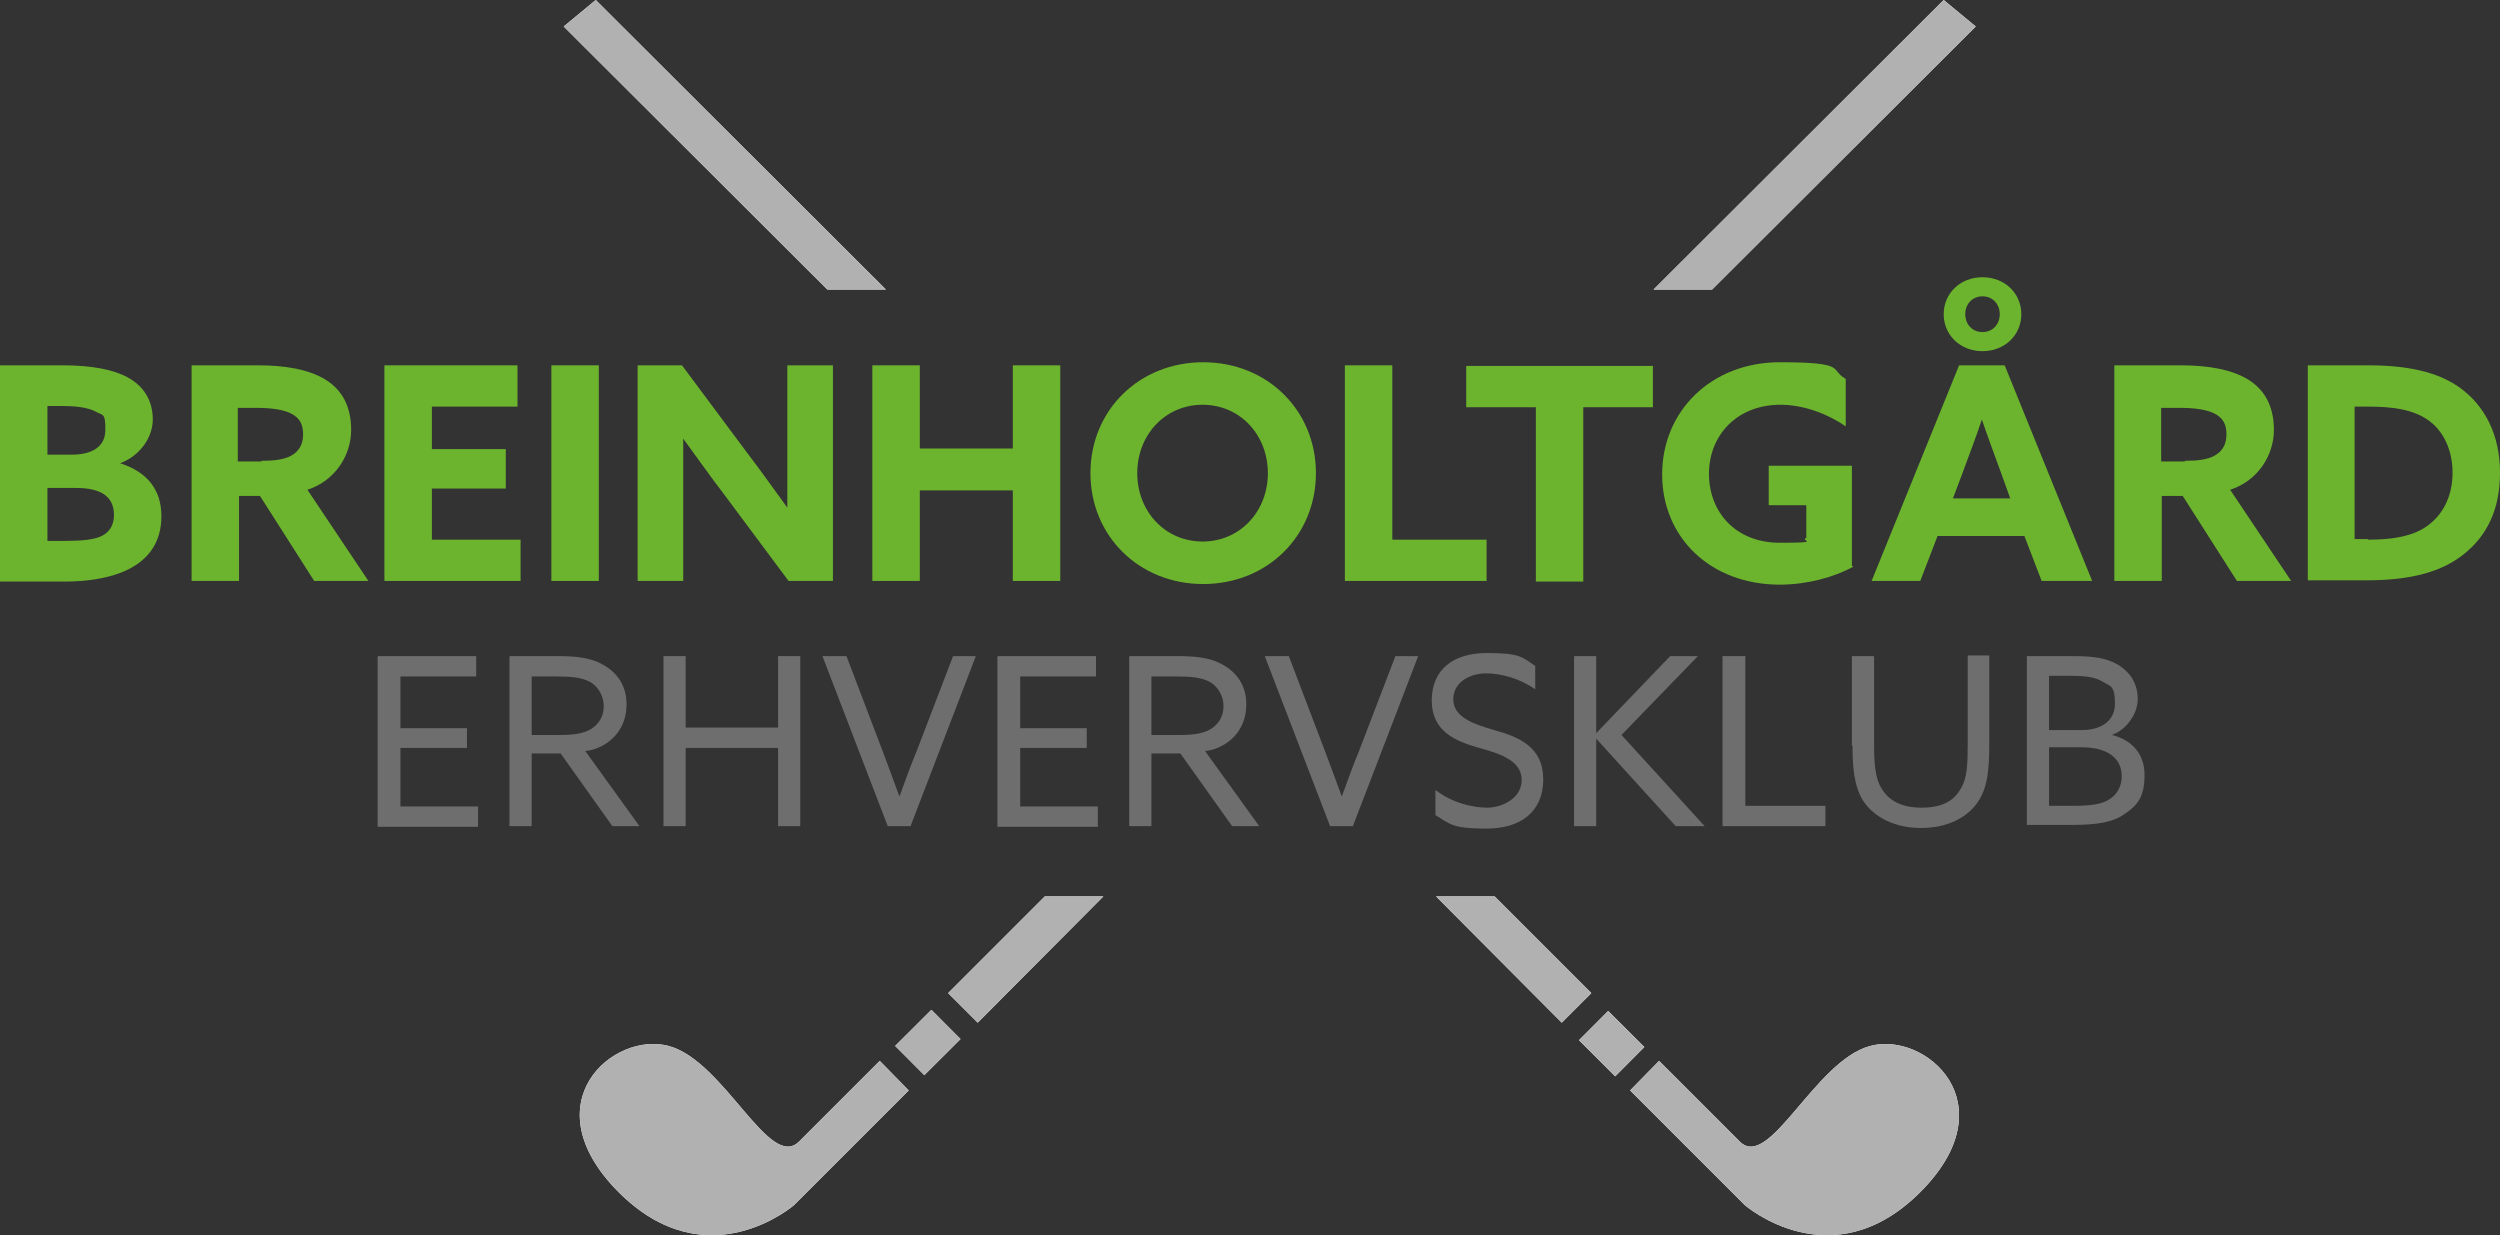 <?xml version="1.0" encoding="UTF-8"?>
<svg xmlns="http://www.w3.org/2000/svg" version="1.1" viewBox="0 0 405.8 200.5">
  <rect x="0" y="0" width="405.8" height="200.5" fill="#333333" stroke="none"/>
  <defs>
    <style>
      .cls-1 {
        fill: #fff;
      }

      .cls-2 {
        fill: #b1b1b1;
      }

      .cls-3 {
        fill: #6cb42d;
      }

      .cls-4 {
        fill: #6e6e6e;
      }
    </style>
  </defs>
  <!-- Generator: Adobe Illustrator 28.7.3, SVG Export Plug-In . SVG Version: 1.2.0 Build 164)  -->
  <g>
    <g id="Layer_1">
      <g>
        <g>
          <g>
            <path class="cls-1" d="M129.7,185.3c-4.8,4.8-12.1-13-21.1-15.5-9-2.5-22.6,9.2-8.2,23.7,14.4,14.4,28.5,2.1,28.5,2.1l18.6-18.6-4.7-4.8s-8.3,8.3-13.1,13.1Z"/>
            <rect class="cls-1" x="146.4" y="165.9" width="8.3" height="6.7" transform="translate(-75.5 155.6) rotate(-44.9)"/>
          </g>
          <g>
            <path class="cls-2" d="M129.7,185.3c-4.8,4.8-12.1-13-21.1-15.5-9-2.5-22.6,9.2-8.2,23.7,14.4,14.4,28.5,2.1,28.5,2.1l18.6-18.6-4.7-4.8s-8.3,8.3-13.1,13.1Z"/>
            <rect class="cls-2" x="146.4" y="165.9" width="8.3" height="6.7" transform="translate(-75.5 155.6) rotate(-44.9)"/>
          </g>
        </g>
        <g>
          <g>
            <path class="cls-1" d="M303.5,169.8c-9,2.5-16.3,20.3-21.1,15.5-4.8-4.8-13.1-13.1-13.1-13.1l-4.7,4.8,18.6,18.6s14.1,12.3,28.5-2.1c14.4-14.4.8-26.2-8.2-23.7Z"/>
            <rect class="cls-1" x="258.2" y="165.1" width="6.7" height="8.3" transform="translate(-42.9 235.2) rotate(-45.1)"/>
          </g>
          <g>
            <path class="cls-2" d="M303.5,169.8c-9,2.5-16.3,20.3-21.1,15.5-4.8-4.8-13.1-13.1-13.1-13.1l-4.7,4.8,18.6,18.6s14.1,12.3,28.5-2.1c14.4-14.4.8-26.2-8.2-23.7Z"/>
            <rect class="cls-2" x="258.2" y="165.1" width="6.7" height="8.3" transform="translate(-42.9 235.2) rotate(-45.1)"/>
          </g>
        </g>
        <g>
          <g>
            <polygon class="cls-1" points="143.8 47 96.7 0 91.5 4.3 134.3 47 143.8 47"/>
            <polygon class="cls-1" points="233.1 145.5 253.5 166 258.3 161.2 242.6 145.5 233.1 145.5"/>
          </g>
          <g>
            <polygon class="cls-2" points="143.8 47 96.7 0 91.5 4.3 134.3 47 143.8 47"/>
            <polygon class="cls-2" points="233.1 145.5 253.5 166 258.3 161.2 242.6 145.5 233.1 145.5"/>
          </g>
        </g>
        <g>
          <g>
            <polygon class="cls-1" points="277.9 47 320.7 4.3 315.5 0 268.4 47 277.9 47"/>
            <polygon class="cls-1" points="169.6 145.5 153.9 161.2 158.7 166 179.1 145.5 169.6 145.5"/>
          </g>
          <g>
            <polygon class="cls-2" points="277.9 47 320.7 4.3 315.5 0 268.4 47 277.9 47"/>
            <polygon class="cls-2" points="169.6 145.5 153.9 161.2 158.7 166 179.1 145.5 169.6 145.5"/>
          </g>
        </g>
      </g>
      <g>
        <path class="cls-4" d="M61.4,106.5h15.9v3.3h-12.3v8.4h10.8v3.2h-10.8v9.5h12.6v3.3h-16.3v-27.6Z"/>
        <path class="cls-4" d="M82.7,106.5h7.5c2.8,0,5.4.1,7.7,1.4,2.3,1.3,3.8,3.4,3.8,6.4s-1.4,5.2-3.5,6.5c-1,.6-2,1-3.2,1.1l8.8,12.2h-4.4l-8.4-11.8h-4.7v11.8h-3.6v-27.6ZM91,119.3c2.4,0,4.2-.3,5.4-1.3,1-.8,1.6-1.9,1.6-3.4s-.8-3.1-2.2-3.9c-1.5-.8-3.2-.9-5.9-.9h-3.6v9.5h4.7Z"/>
        <path class="cls-4" d="M107.7,106.5h3.6v11.6h15v-11.6h3.6v27.6h-3.6v-12.7h-15v12.7h-3.6v-27.6Z"/>
        <path class="cls-4" d="M133.5,106.5h3.9l5.9,15.5c.9,2.4,1.8,4.8,2.7,7.3h0c.9-2.5,1.8-5,2.8-7.4l5.9-15.4h3.7l-10.6,27.6h-3.7l-10.6-27.6Z"/>
        <path class="cls-4" d="M162,106.5h15.9v3.3h-12.3v8.4h10.8v3.2h-10.8v9.5h12.6v3.3h-16.3v-27.6Z"/>
        <path class="cls-4" d="M183.3,106.5h7.5c2.8,0,5.4.1,7.7,1.4,2.3,1.3,3.8,3.4,3.8,6.4s-1.4,5.2-3.5,6.5c-1,.6-2,1-3.2,1.1l8.8,12.2h-4.4l-8.4-11.8h-4.7v11.8h-3.6v-27.6ZM191.6,119.3c2.4,0,4.2-.3,5.4-1.3,1-.8,1.6-1.9,1.6-3.4s-.8-3.1-2.2-3.9c-1.5-.8-3.2-.9-5.9-.9h-3.6v9.5h4.7Z"/>
        <path class="cls-4" d="M205.3,106.5h3.9l5.9,15.5c.9,2.4,1.8,4.8,2.7,7.3h0c.9-2.5,1.8-5,2.8-7.4l5.9-15.4h3.7l-10.6,27.6h-3.7l-10.6-27.6Z"/>
        <path class="cls-4" d="M233.1,128.3c2.6,2,5.9,2.8,8.3,2.8s5.6-1.5,5.6-4.5-3.2-4.2-6.9-5.2c-3.9-1.1-7.7-2.7-7.7-7.7s3.5-7.7,8.9-7.7,5.7.6,7.9,2.1v3.8c-2.5-1.8-5.6-2.6-8-2.6s-5.3,1.3-5.3,4.2,3.2,4,6.6,5c4,1.1,8,2.7,8,8s-3.7,8-9.2,8-5.9-.7-8.3-2.2v-4Z"/>
        <path class="cls-4" d="M255.5,106.5h3.6v12.5h0s12-12.5,12-12.5h4.5l-12.4,12.8,13.5,14.8h-4.7l-12.9-14.2h0v14.2h-3.6v-27.6Z"/>
        <path class="cls-4" d="M279.7,106.5h3.6v24.3h13v3.3h-16.7v-27.6Z"/>
        <path class="cls-4" d="M300.6,121.1v-14.6h3.6v14.2c0,3.4.2,5.5,1.1,7.1,1,1.8,2.9,3.3,6.6,3.3s5.4-1.3,6.5-3.3c.9-1.6,1-3.8,1-7v-14.4h3.5v14.2c0,4-.2,7.1-1.8,9.5-1.8,2.7-5.1,4.3-9.3,4.3s-7.5-1.7-9.3-4.3c-1.6-2.5-1.8-5.7-1.8-9.1Z"/>
        <path class="cls-4" d="M329,106.5h7.4c3.4,0,5.5.3,7.4,1.4,2.1,1.3,3.2,3.2,3.2,5.6s-1.9,5-4.2,5.8h0c3.2.8,5.3,3,5.3,6.5s-1.1,4.9-3.2,6.3c-1.9,1.4-4.6,1.8-8.6,1.8h-7.3v-27.6ZM338,118.5c2.8,0,5.3-1.3,5.3-4.3s-.8-2.8-1.9-3.5c-1.3-.8-2.8-1-5.5-1h-3.3v8.8h5.4ZM336.5,130.8c3.1,0,4.9-.3,6.1-1.2.9-.6,1.8-1.8,1.8-3.6,0-3-2.4-4.7-6.5-4.7h-5.3v9.5h3.9Z"/>
      </g>
      <g>
        <path class="cls-3" d="M0,59.3h10.2c4.7,0,8.3.7,10.6,2,2.7,1.5,4,3.9,4,6.8s-2.1,5.9-5.3,7.1h0c4.4,1.4,6.7,4.3,6.7,8.6s-2.2,7.5-6.7,9.2c-2.4.9-5.4,1.4-9.1,1.4H0v-35ZM11.7,73.8c3.1,0,5.4-1.2,5.4-4s-.3-2.3-1.6-3c-1.3-.7-3.4-.9-5.4-.9h-2.4v7.9h4.1ZM10.5,87.8c2.8,0,4.6-.2,5.8-.7,1.6-.7,2.2-2,2.2-3.5,0-3-2.1-4.4-6.2-4.4h-4.6v8.6h2.9Z"/>
        <path class="cls-3" d="M30.9,59.3h11c4.2,0,8.1.6,10.9,2.3,2.6,1.6,4.2,4.2,4.2,8.2s-2.5,8.2-7.1,9.7l9.9,14.8h-8.8l-8.8-13.8h-3.4v13.8h-7.7v-35ZM42.4,74.8c2.1,0,3.7-.2,4.8-.8,1.3-.7,2-1.8,2-3.5s-.6-2.7-2-3.4c-1.2-.6-3.1-.9-5.7-.9h-2.9v8.7h3.9Z"/>
        <path class="cls-3" d="M62.4,59.3h21.6v6.7h-13.9v6.9h12v6.4h-12v8.3h14.4v6.7h-22.1v-35Z"/>
        <path class="cls-3" d="M89.5,59.3h7.7v35h-7.7v-35Z"/>
        <path class="cls-3" d="M117.5,80.2c-2.3-3-4.4-6-6.6-9h0c0,3.4,0,6.8,0,10.1v13h-7.4v-35h7.2l10.5,14.1c2.3,3,4.4,6,6.6,9h0c0-3.4,0-6.8,0-10.1v-13h7.4v35h-7.2l-10.5-14.1Z"/>
        <path class="cls-3" d="M141.6,59.3h7.7v13.5h15.1v-13.5h7.7v35h-7.7v-14.7h-15.1v14.7h-7.7v-35Z"/>
        <path class="cls-3" d="M177,76.8c0-10.2,7.9-18,18.3-18s18.3,7.8,18.3,18-7.9,18-18.3,18-18.3-7.8-18.3-18ZM205.8,76.8c0-6.2-4.5-11.1-10.6-11.1s-10.6,4.9-10.6,11.1,4.5,11.1,10.6,11.1,10.6-4.9,10.6-11.1Z"/>
        <path class="cls-3" d="M218.3,59.3h7.7v28.3h15.3v6.7h-23v-35Z"/>
        <path class="cls-3" d="M249.3,66.1h-11.3v-6.7h30.3v6.7h-11.3v28.3h-7.7v-28.3Z"/>
        <path class="cls-3" d="M300.8,92c-3.1,1.7-7.5,2.9-11.9,2.9-11.2,0-19.1-7.6-19.1-17.9s8-18.2,19.1-18.2,8,1.2,10.7,2.7v7.7c-2.9-2-6.8-3.5-10.6-3.5-7.1,0-11.6,5-11.6,11.2s4.3,11.2,11.5,11.2,3.1-.3,4.3-.8v-5.3h-6.1v-6.4h13.5v16.2Z"/>
        <path class="cls-3" d="M318,59.3h7.4l14.2,35h-8.2l-2.8-7.3h-14.1l-2.8,7.3h-7.9l14.2-35ZM315.5,51c0-3.4,2.7-6,6.3-6s6.3,2.6,6.3,6-2.7,6-6.3,6-6.3-2.6-6.3-6ZM316.9,80.9h9.4l-1.4-3.9c-1-2.8-2.3-6.2-3.2-8.9h0c-.9,2.7-2.2,6.1-3.3,9.1l-1.4,3.7ZM324.6,51c0-1.6-1.1-2.9-2.8-2.9s-2.8,1.3-2.8,2.9,1.1,2.9,2.8,2.9,2.8-1.3,2.8-2.9Z"/>
        <path class="cls-3" d="M343,59.3h11c4.2,0,8.1.6,10.9,2.3,2.6,1.6,4.2,4.2,4.2,8.2s-2.5,8.2-7.1,9.7l9.9,14.8h-8.8l-8.8-13.8h-3.4v13.8h-7.7v-35ZM354.6,74.8c2.1,0,3.7-.2,4.8-.8,1.3-.7,2-1.8,2-3.5s-.6-2.7-2-3.4c-1.2-.6-3.1-.9-5.7-.9h-2.9v8.7h3.9Z"/>
        <path class="cls-3" d="M374.6,59.3h9.8c6.2,0,11.1,1,14.7,3.5,4.3,3,6.7,7.9,6.7,13.9s-2.1,10.2-5.8,13.2c-3.6,2.9-8.6,4.3-15.9,4.3h-9.5v-35ZM384.4,87.6c5,0,8.2-.9,10.3-2.8,2.1-1.8,3.4-4.6,3.4-8.1s-1.4-6.8-4.1-8.6c-2.5-1.7-5.8-2.1-9.7-2.1h-2.1v21.5h2.1Z"/>
      </g>
    </g>
  </g>
</svg>